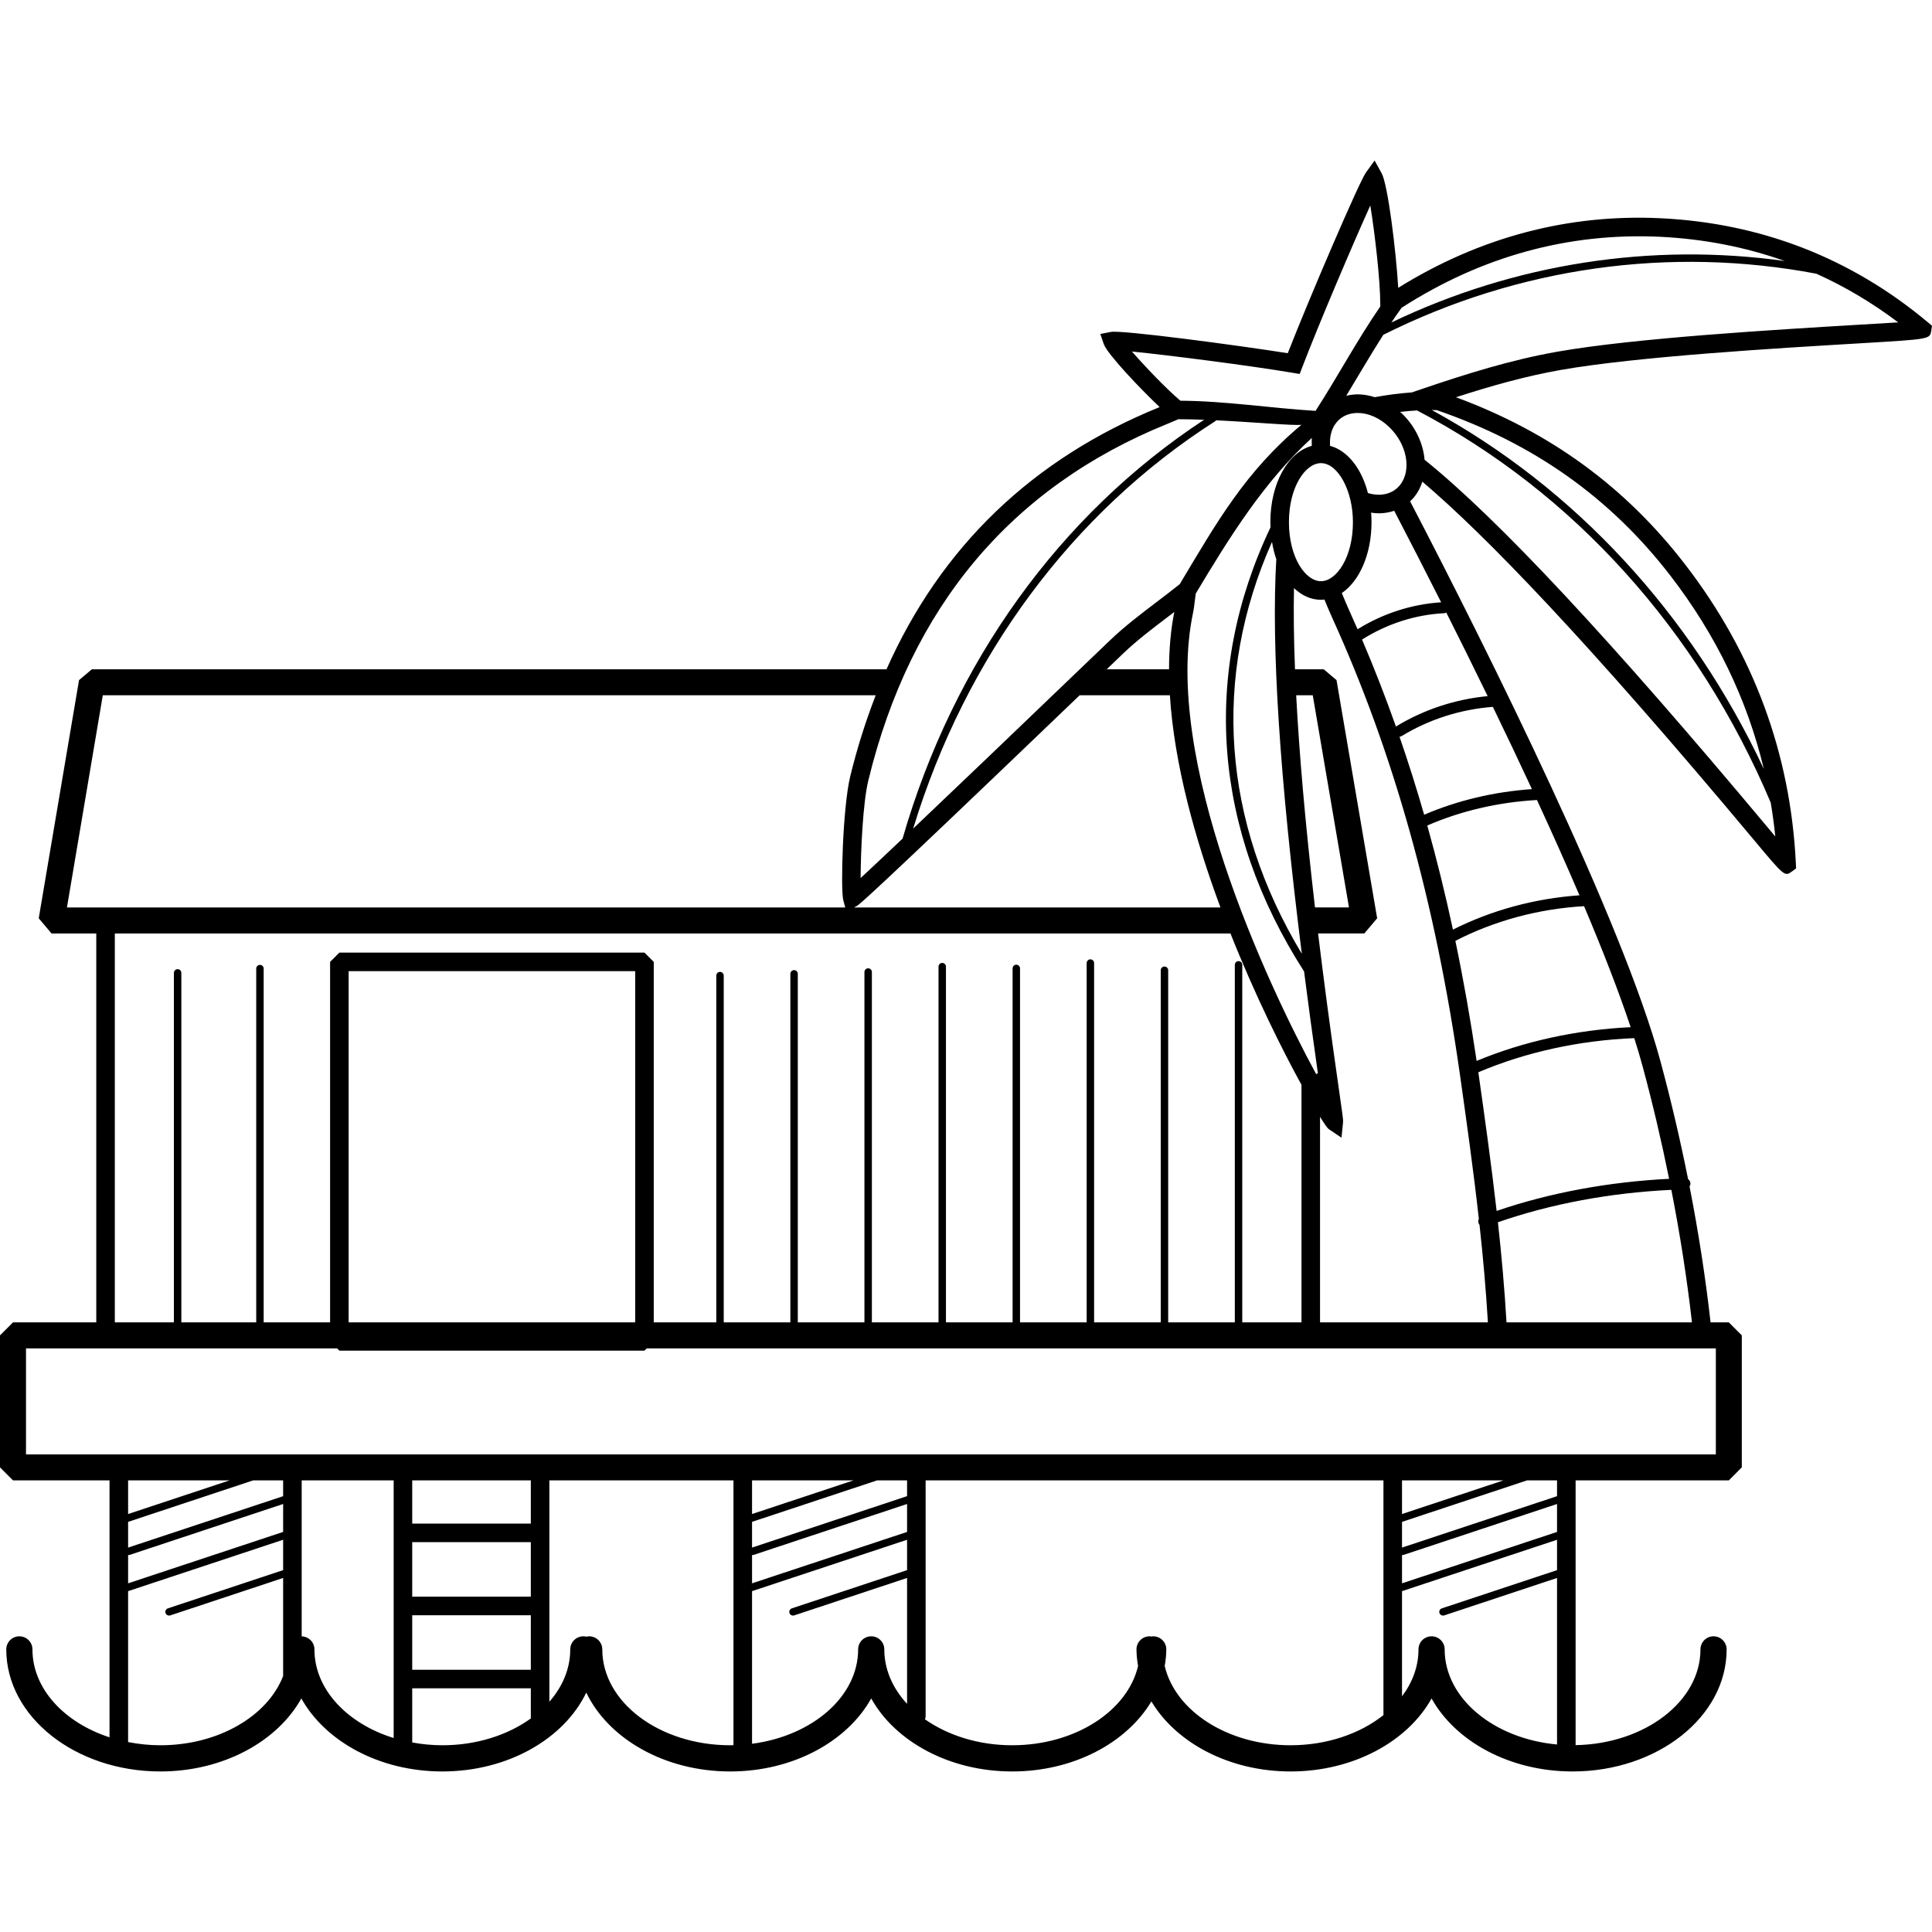<?xml version="1.0" encoding="iso-8859-1"?>
<!-- Uploaded to: SVG Repo, www.svgrepo.com, Generator: SVG Repo Mixer Tools -->
<svg fill="#000000" height="800px" width="800px" version="1.1" id="Layer_1" xmlns="http://www.w3.org/2000/svg" xmlns:xlink="http://www.w3.org/1999/xlink" 
	 viewBox="0 0 269.888 269.888" xml:space="preserve">
<g>
	<g>
		<path d="M269.324,45.034c-10.716-8.976-23.284-13.868-37.352-14.548h-0.004c-12.904-0.616-25.26,2.644-36.644,9.72
			c-0.316-5.296-1.456-14.436-2.312-15.992l-0.988-1.788l-1.2,1.656c-0.956,1.32-7.928,17.576-10.932,25.26
			c-6.964-1.108-23.368-3.288-24.72-2.972l-1.464,0.284l0.484,1.412c0.46,1.34,4.96,6.12,7.804,8.8
			c-17.782,7.222-30.549,19.525-38.158,36.632H12.828L11.04,95.01l-5.564,32.884l-0.06,0.392l1.788,2.116h6.244v54.324H1.816
			L0,186.542v18.44l1.816,1.816H15.3v35.896c-6.33-2.063-10.768-6.79-10.768-12.284c0-1.008-0.816-1.828-1.828-1.828
			c-1.008,0-1.828,0.816-1.828,1.828c0,9.404,9.656,17.052,21.524,17.052c8.792,0,16.358-4.202,19.696-10.201
			c3.338,5.999,10.904,10.201,19.696,10.201c9.184,0,17.021-4.588,20.106-11.017c3.085,6.429,10.922,11.017,20.106,11.017
			c8.795,0,16.362-4.202,19.7-10.201c3.338,5.999,10.904,10.201,19.696,10.201c8.584,0,15.989-4.011,19.442-9.784
			c3.453,5.773,10.859,9.784,19.446,9.784c8.79,0,16.355-4.2,19.694-10.197c3.339,5.997,10.904,10.197,19.694,10.197
			c11.872,0,21.528-7.648,21.524-17.052c0-1.008-0.82-1.828-1.828-1.828s-1.828,0.816-1.828,1.828
			c0,7.276-7.787,13.203-17.44,13.376v-36.988h21.404l1.812-1.816v-18.44l-1.816-1.816h-2.547
			c-0.708-6.273-1.69-12.614-2.937-18.984c0.075-0.123,0.129-0.261,0.124-0.416c-0.01-0.258-0.135-0.476-0.329-0.613
			c-1.096-5.473-2.374-10.963-3.855-16.443c-5.279-19.527-23.992-57.152-34.976-78.241c0.212-0.198,0.416-0.406,0.6-0.635
			c0.504-0.627,0.867-1.341,1.109-2.106c8.725,7.392,23.003,22.155,46.275,49.99c4.344,5.204,4.348,5.2,5.372,4.448l0.564-0.412
			l-0.032-0.692c-0.74-15.352-5.936-29.396-15.444-41.74c-8.348-10.844-18.856-18.524-32.036-23.388
			c4.696-1.52,9.628-2.936,14.648-3.816c10.704-1.88,30.296-3.04,42-3.732c9.556-0.568,9.556-0.568,9.736-1.72l0.112-0.72
			L269.324,45.034z M231.848,33.074h-0.004c6.137,0.297,11.973,1.433,17.481,3.389c-18.653-2.603-37.726,0.339-54.957,8.585
			c0.464-0.692,0.939-1.377,1.426-2.054C206.97,35.809,219.086,32.491,231.848,33.074z M158.128,49.106
			c5.104,0.508,16.348,1.948,22.38,2.96l1.048,0.176l0.38-0.988c2.288-5.976,7.016-17.092,9.488-22.548
			c0.644,3.964,1.392,10.436,1.392,13.824v0.286c-3.246,4.709-5.935,9.776-9.041,14.579c-6.307-0.382-12.555-1.381-18.882-1.417
			C162.973,54.362,159.946,51.197,158.128,49.106z M195.56,67.77c-0.644,0.796-1.56,1.26-2.656,1.332
			c-0.617,0.036-1.223-0.048-1.813-0.224c-0.879-3.426-2.847-5.94-5.288-6.597c-0.09-1.218,0.172-2.376,0.878-3.25
			c0.644-0.796,1.56-1.26,2.66-1.332c0.104-0.008,0.208-0.012,0.316-0.012c1.488,0,3.064,0.692,4.368,1.932
			C196.552,62.022,197.244,65.682,195.56,67.77z M186.084,86.262c8.6,18.892,14.452,39.832,17.884,64.024
			c0.89,6.279,1.841,13.037,2.618,19.978c-0.092,0.187-0.114,0.407-0.034,0.618c0.031,0.083,0.075,0.155,0.128,0.22
			c0.493,4.494,0.9,9.056,1.169,13.624H184.4V156.02c0.631,1.009,1.057,1.605,1.208,1.706l1.788,1.2l0.22-2.144
			c0.032-0.332-0.024-0.784-0.684-5.352c-1.101-7.636-2.027-14.625-2.804-21.036h6.464l1.788-2.12l-5.676-33.268l-1.788-1.512
			h-4.015c-0.169-4.323-0.207-8.08-0.14-11.34c1.085,1.031,2.37,1.632,3.766,1.632c0.163,0,0.322-0.02,0.482-0.036
			C185.427,84.761,185.794,85.627,186.084,86.262z M202.043,85.578c1.874,3.728,3.818,7.65,5.772,11.666
			c-4.537,0.436-8.939,1.884-12.803,4.242c-0.004,0.002-0.006,0.006-0.009,0.009c-1.466-4.145-3.041-8.195-4.734-12.151
			c3.485-2.201,7.429-3.479,11.467-3.682C201.847,85.656,201.95,85.625,202.043,85.578z M214.001,110.236
			c-5.282,0.365-10.423,1.585-15.055,3.578c-1.068-3.708-2.214-7.34-3.443-10.896c0.11-0.013,0.219-0.044,0.317-0.104
			c3.835-2.336,8.215-3.727,12.725-4.069C210.379,102.532,212.213,106.389,214.001,110.236z M220.639,125.068
			c-6.222,0.436-12.278,2.075-17.671,4.793c-1.073-4.982-2.264-9.829-3.586-14.541c4.688-2.043,9.935-3.262,15.323-3.563
			C216.787,116.269,218.79,120.748,220.639,125.068z M227.793,143.49c-7.571,0.362-14.953,1.98-21.518,4.713
			c-0.851-5.766-1.838-11.354-2.97-16.772c5.453-2.812,11.635-4.479,17.98-4.844C223.879,132.722,226.127,138.483,227.793,143.49z
			 M169.888,58.713c5.431,0.264,10.864,0.768,11.92,0.625c-7.853,6.553-11.83,13.619-17.009,22.268
			c-1.122,0.891-2.21,1.726-3.267,2.524c-2.316,1.76-4.496,3.424-6.496,5.34c-13.488,12.954-22.053,21.132-27.474,26.277
			c7.34-24.022,22.194-44.122,42.194-56.905C169.81,58.807,169.852,58.762,169.888,58.713z M154.599,93.498
			c0.737-0.708,1.468-1.409,2.237-2.148c1.888-1.82,4.02-3.436,6.268-5.148c0.312-0.236,0.62-0.472,0.936-0.712
			c-0.5,2.536-0.729,5.221-0.733,8.008H154.599z M150.819,97.126h12.606c0.605,9.611,3.526,20.114,7.066,29.64H119.31l0.374-0.204
			C120.008,126.385,120.748,125.976,150.819,97.126z M166.672,85.55c0.092-0.44,0.152-0.892,0.228-1.564l0.14-1.074
			c4.688-7.823,9.477-15.557,16.214-21.736c-0.027,0.363-0.023,0.733-0.003,1.105c-3.333,0.899-5.791,5.256-5.791,10.661
			c0,0.245,0.013,0.483,0.023,0.723c-9.678,20.36-8.048,42.197,4.686,62.035c0.581,4.529,1.224,9.267,1.93,14.221
			c-0.076,0.051-0.157,0.092-0.238,0.132C176.935,137.288,162.333,106.003,166.672,85.55z M178.29,78.117
			c-0.712,12.243,0.471,30.449,3.565,55.12c-11.125-18.494-12.571-38.623-4.165-57.537C177.831,76.551,178.029,77.364,178.29,78.117
			z M181.068,97.122h2.316l5.06,29.64h-4.748C182.316,114.88,181.486,105.127,181.068,97.122z M184.528,81.19
			c-2.16,0-4.472-3.316-4.472-8.248s2.312-8.244,4.472-8.244c2.38,0,4.468,3.852,4.468,8.244
			C188.996,77.874,186.684,81.19,184.528,81.19z M163.08,59.21l1.534-0.647c1.137,0.001,2.35,0.029,3.589,0.076
			c-20.167,13.247-35.019,33.905-42.12,58.509c-2.886,2.734-4.716,4.45-5.859,5.509c0.012-3.708,0.316-10.496,1.068-13.6
			C127.168,84.822,141.232,68.05,163.08,59.21z M14.36,97.126h107.971c-1.391,3.588-2.594,7.35-3.559,11.328
			c-1.048,4.316-1.364,15.836-0.968,17.308l0.27,1.004H9.352L14.36,97.126z M16.04,130.402h155.85
			c3.423,8.618,7.189,16.174,9.918,21.145v33.179h-8.272v-49.944c0-0.288-0.232-0.52-0.52-0.52c-0.288,0-0.52,0.236-0.52,0.52
			v49.944h-9.308v-49.188c0-0.288-0.232-0.52-0.52-0.52c-0.288,0-0.52,0.236-0.52,0.52v49.188h-9.308v-50.192
			c0-0.288-0.236-0.52-0.52-0.52c-0.288,0-0.52,0.236-0.52,0.52v50.192h-9.308v-49.444c0-0.288-0.236-0.52-0.52-0.52
			c-0.288,0-0.52,0.236-0.52,0.52v49.444h-9.308v-49.692c0-0.288-0.236-0.52-0.52-0.52c-0.288,0-0.52,0.236-0.52,0.52v49.692h-9.308
			v-48.94c0-0.288-0.236-0.52-0.52-0.52c-0.288,0-0.52,0.236-0.52,0.52v48.94h-9.308v-48.688c0-0.288-0.232-0.52-0.52-0.52
			s-0.52,0.236-0.52,0.52v48.688H101.1v-48.44c0-0.288-0.236-0.52-0.52-0.52c-0.288,0-0.52,0.236-0.52,0.52v48.44h-8.736V134.37
			l-1.296-1.296h-42.62l-1.296,1.296v50.356h-9.28v-49.42c0-0.288-0.232-0.52-0.52-0.52c-0.288,0-0.52,0.236-0.52,0.52v49.42h-10.46
			v-48.82c0-0.288-0.232-0.52-0.52-0.52c-0.288,0-0.52,0.236-0.52,0.52v48.82H16.04V130.402z M48.704,184.726v-49.06h40.028v49.06
			H48.704z M17.896,217.217c0.018,0.002,0.033,0.016,0.052,0.016c0.052,0,0.112-0.008,0.164-0.024l21.44-7.111v3.902l-21.656,7.179
			V217.217z M39.552,209.007l-21.656,7.182v-3.596l17.472-5.795h4.184V209.007z M32.073,206.798L17.896,211.5v-4.702H32.073z
			 M22.4,243.802c-1.558,0-3.062-0.166-4.504-0.448v-21.081l21.656-7.179v4.244l-16.1,5.34c-0.272,0.088-0.416,0.384-0.328,0.656
			c0.072,0.216,0.276,0.352,0.492,0.352c0.056,0,0.112-0.004,0.164-0.024l15.772-5.231v13.699
			C37.394,239.708,30.529,243.802,22.4,243.802z M43.924,230.41c0-0.992-0.795-1.797-1.78-1.823v-21.789h12.848v35.991
			C48.503,240.78,43.924,235.99,43.924,230.41z M74.152,223.046H57.584v-7.62h16.568V223.046z M57.584,225.638h16.568v7.616H57.584
			V225.638z M74.152,212.834H57.584v-6.036h16.568V212.834z M57.584,243.411v-7.565h16.568v4.213
			c-3.212,2.312-7.563,3.743-12.36,3.743C60.34,243.802,58.936,243.657,57.584,243.411z M84.136,230.41
			c0-1.008-0.82-1.828-1.828-1.828c-0.142,0-0.278,0.02-0.41,0.05c-0.132-0.03-0.268-0.05-0.41-0.05
			c-1.008,0-1.828,0.816-1.828,1.828c0,2.698-1.078,5.207-2.916,7.311v-30.923h25.716v36.987c-0.153,0.003-0.302,0.017-0.456,0.017
			C92.148,243.802,84.136,237.794,84.136,230.41z M119.232,206.798l-14.176,4.701v-4.701H119.232z M105.056,217.219
			c0.017,0.002,0.031,0.015,0.048,0.015c0.056,0,0.112-0.008,0.164-0.024l21.444-7.113v3.904l-21.656,7.178V217.219z
			 M126.712,209.004l-21.656,7.184v-3.596l17.471-5.794h4.185V209.004z M123.532,230.41c0-1.008-0.816-1.828-1.828-1.828
			c-1.008,0-1.828,0.816-1.828,1.828c0,6.603-6.419,12.092-14.82,13.182v-21.32l21.656-7.178v4.244l-16.1,5.34
			c-0.272,0.088-0.416,0.384-0.328,0.656c0.072,0.216,0.276,0.352,0.492,0.352c0.052,0,0.108-0.004,0.164-0.024l15.772-5.231v17.587
			C124.712,235.855,123.532,233.235,123.532,230.41z M162.702,232.725c0.131-0.759,0.222-1.528,0.222-2.315
			c0-1.008-0.82-1.828-1.828-1.828c-0.087,0-0.171,0.014-0.255,0.026c-0.084-0.012-0.167-0.026-0.253-0.026
			c-1.008,0-1.828,0.816-1.828,1.828c0,0.787,0.091,1.556,0.222,2.315c-1.47,6.283-8.785,11.077-17.582,11.077
			c-4.713,0-8.991-1.384-12.186-3.624c0.052-0.139,0.09-0.286,0.09-0.444v-32.936h63.956v32.794c-3.26,2.586-7.863,4.21-12.972,4.21
			C171.487,243.802,164.172,239.007,162.702,232.725z M217.508,214.001l-21.656,7.179v-3.963c0.018,0.002,0.033,0.016,0.052,0.016
			c0.056,0,0.112-0.008,0.168-0.024l21.436-7.112V214.001z M195.852,206.798h14.177l-14.177,4.702V206.798z M201.81,230.441
			c0-0.01,0.002-0.02,0.002-0.031c0-1.008-0.82-1.828-1.828-1.828c-0.001,0-0.001,0-0.002,0s-0.001,0-0.002,0
			c-1.008,0-1.828,0.816-1.828,1.828c0,0.01,0.002,0.02,0.002,0.031c-0.007,2.37-0.848,4.594-2.302,6.525v-14.692l21.656-7.179
			v4.244l-16.096,5.34c-0.272,0.088-0.416,0.384-0.328,0.656c0.072,0.216,0.276,0.352,0.492,0.352c0.052,0,0.112-0.004,0.164-0.024
			l15.768-5.231v23.262C208.687,242.889,201.831,237.26,201.81,230.441z M217.508,209.005l-21.656,7.184v-3.596l17.472-5.795h4.184
			V209.005z M239.692,203.17H3.632v-14.808h43.464l0.312,0.312h42.62l0.313-0.312h149.351V203.17z M210.45,184.726
			c-0.272-4.695-0.694-9.38-1.2-13.985c7.401-2.572,15.698-4.121,24.227-4.526c1.217,6.21,2.181,12.395,2.88,18.511H210.45z
			 M233.165,164.672c-8.467,0.425-16.708,1.959-24.096,4.485c-0.763-6.686-1.677-13.183-2.538-19.235
			c-0.006-0.045-0.014-0.089-0.02-0.133c6.607-2.813,14.099-4.455,21.784-4.768c0.439,1.377,0.829,2.691,1.164,3.93
			C230.876,154.189,232.105,159.438,233.165,164.672z M201.318,84.139c-4.107,0.261-8.113,1.557-11.677,3.76
			c-0.396-0.906-0.793-1.812-1.201-2.709c-0.264-0.584-0.609-1.397-0.999-2.344c2.466-1.674,4.151-5.426,4.151-9.904
			c0-0.452-0.022-0.893-0.056-1.329c0.352,0.059,0.704,0.093,1.056,0.093c0.16,0,0.32-0.008,0.484-0.016
			c0.589-0.039,1.152-0.159,1.687-0.339C196.738,75.143,198.965,79.476,201.318,84.139z M246.96,115.614
			c-21.932-26.23-37.634-43.078-47.955-51.389c-0.198-2.297-1.292-4.677-3.193-6.487c-0.072-0.069-0.151-0.127-0.224-0.194
			c0.784-0.09,1.571-0.163,2.363-0.208c21.852,11.423,39.247,30.738,49.406,54.781c0.263,1.563,0.479,3.142,0.64,4.736
			C247.668,116.462,247.316,116.042,246.96,115.614z M233.376,80.458c6.352,8.249,10.705,17.283,13.024,26.974
			c-10.185-21.704-26.367-39.235-46.385-50.154c0.227,0,0.457,0.01,0.685,0.014C214.252,61.946,224.96,69.53,233.376,80.458z
			 M259.888,45.35c-11.76,0.7-31.444,1.864-42.296,3.772c-6.5,1.136-12.812,3.132-18.664,5.116l-1.705,0.58
			c-1.744,0.122-3.469,0.352-5.185,0.666c-0.96-0.306-1.935-0.444-2.87-0.374c-0.378,0.025-0.745,0.087-1.102,0.172
			c1.721-2.841,3.387-5.714,5.174-8.511c18.857-9.448,40.056-12.42,60.506-8.531c4.001,1.805,7.812,4.07,11.418,6.794
			C263.712,45.126,261.868,45.238,259.888,45.35z"/>
	</g>
</g>
</svg>